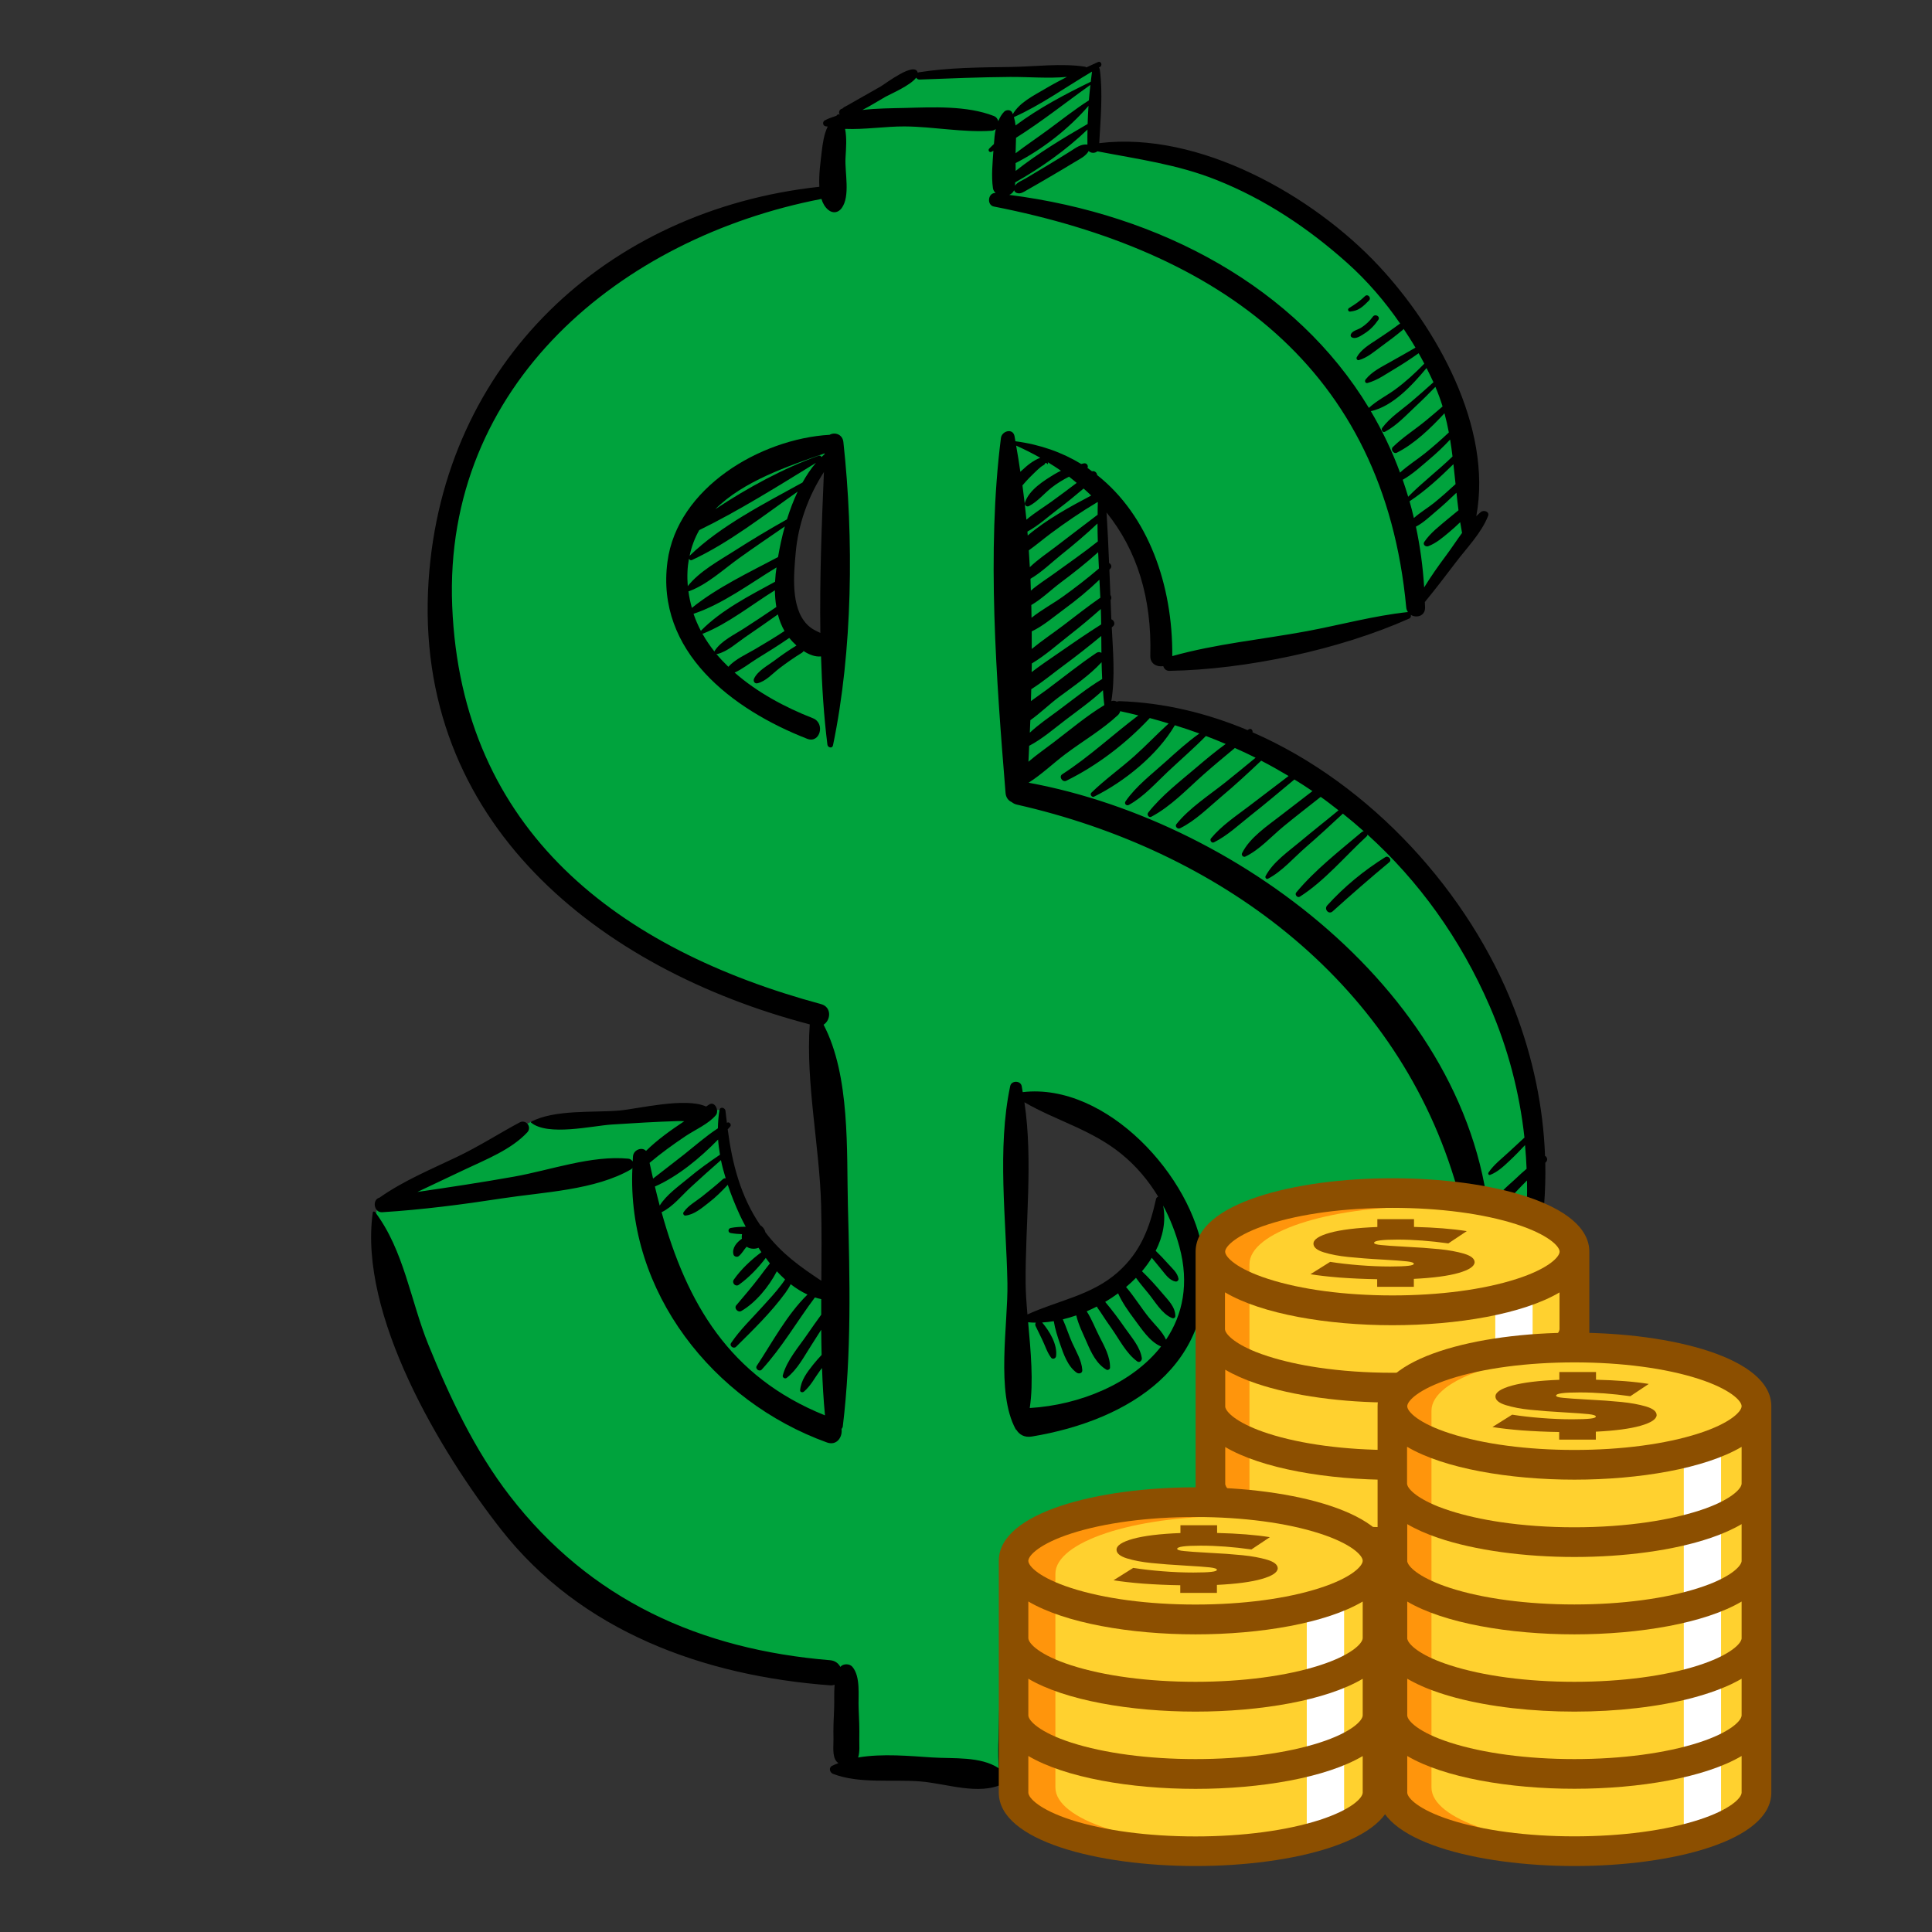 <svg xmlns="http://www.w3.org/2000/svg" xmlns:xlink="http://www.w3.org/1999/xlink" width="500" zoomAndPan="magnify" viewBox="0 0 375 375" height="500" preserveAspectRatio="xMidYMid meet" version="1.0"><rect x="0" y="0" width="375" height="375" fill="#333333" stroke="none"/><defs><clipPath id="13561d7347"><path d="M 72 11.73 L 301 11.73 L 301 348 L 72 348 Z M 72 11.73 " clip-rule="nonzero"/></clipPath><clipPath id="2ef5d1f80f"><path d="M 232 228.695 L 309 228.695 L 309 333 L 232 333 Z M 232 228.695 " clip-rule="nonzero"/></clipPath><clipPath id="9335da05de"><path d="M 193.84 288 L 271 288 L 271 362.195 L 193.84 362.195 Z M 193.84 288 " clip-rule="nonzero"/></clipPath><clipPath id="6af4d87fb2"><path d="M 267 258 L 343.84 258 L 343.84 362.195 L 267 362.195 Z M 267 258 " clip-rule="nonzero"/></clipPath></defs><path fill="#00a33d" d="M 278.293 172.828 C 255.246 140.605 215.277 136.961 215.277 136.961 L 213.383 94.961 C 225.488 105.461 224.906 126.02 224.906 126.02 L 227.242 128.938 L 273.84 119.348 L 284.859 103.859 C 285.59 81.84 277.273 61.57 256.559 45.238 C 235.844 28.91 212.504 28.617 212.504 28.617 L 212.945 13.598 L 177.496 14.473 L 163.93 23.074 L 160.863 37.367 C 145.109 37.223 114.328 51.074 103.387 65.801 C 92.445 80.527 79.168 105.754 91.422 144.102 C 103.68 182.453 157.652 197.18 157.652 197.18 L 161.883 251.711 C 140.582 241.941 139.652 215.438 139.652 215.438 L 103.098 217.727 L 73.48 233.633 C 70.707 241.219 77.711 263.527 98.863 293.855 C 120.016 324.184 164.07 325.207 164.07 325.207 L 164.363 344.016 L 197.332 344.746 L 216.148 330.309 L 216.293 325.207 C 216.293 325.207 258.598 307.707 282.086 275.629 C 305.574 243.551 301.344 205.055 278.293 172.828 Z M 160.75 126.777 C 141.5 115.664 161.945 87.469 161.945 87.469 Z M 198.879 255.707 L 197.684 213.289 C 197.684 213.289 225.059 221.055 225.18 232.887 C 225.18 232.887 225.895 250.926 198.879 255.707 Z M 198.879 255.707 " fill-opacity="1" fill-rule="nonzero"/><path fill="#000000" d="M 163.699 85.793 C 163.531 84.27 162.016 83.828 161.027 84.395 C 147.582 85.176 131.438 94.691 129.551 109.055 C 127.254 126.473 142.137 137.73 156.68 143.402 C 159.168 144.371 160.238 140.367 157.781 139.406 C 152.363 137.293 146.941 134.375 142.59 130.547 C 144.094 129.875 145.469 128.758 146.84 127.902 C 148.988 126.578 151.121 125.262 153.188 123.824 C 153.59 124.312 154.062 124.816 154.594 125.293 C 153.094 126.207 151.664 127.203 150.266 128.254 C 148.977 129.211 147.031 130.242 146.355 131.742 C 146.156 132.191 146.457 132.746 147.004 132.625 C 148.625 132.27 149.992 130.703 151.285 129.711 C 152.699 128.633 154.156 127.617 155.672 126.688 C 155.816 126.598 155.906 126.484 155.969 126.367 C 157.062 127.078 158.25 127.531 159.359 127.41 C 159.539 133.23 159.902 138.984 160.602 144.539 C 160.664 145.105 161.539 145.344 161.68 144.684 C 165.512 126.273 165.742 104.445 163.699 85.793 Z M 135.719 102.898 C 143.418 99.133 151.09 94.312 158.375 89.84 C 157.395 90.965 156.539 92.273 155.766 93.652 C 148.402 97.723 139.918 102.004 133.852 107.875 C 134.234 106.055 134.871 104.395 135.719 102.898 Z M 136.055 122.48 C 135.492 121.414 135.008 120.301 134.613 119.141 C 140.266 117.25 145.523 113.297 150.723 110.137 C 150.664 110.551 150.602 110.977 150.559 111.371 C 150.508 111.879 150.469 112.395 150.438 112.918 C 145.531 115.594 140.02 118.395 136.105 122.375 C 136.074 122.406 136.074 122.445 136.055 122.48 Z M 138.684 126.48 C 137.805 125.375 137.008 124.207 136.324 122.977 C 136.383 122.984 136.445 122.992 136.516 122.965 C 141.434 120.984 145.852 117.395 150.406 114.574 C 150.422 115.652 150.508 116.746 150.688 117.816 C 148.645 119.219 146.578 120.574 144.5 121.922 C 142.574 123.176 140 124.355 138.73 126.312 C 138.691 126.367 138.691 126.426 138.684 126.48 Z M 146.555 126.004 C 144.844 127.008 142.734 127.926 141.371 129.422 C 140.551 128.621 139.758 127.797 139.035 126.922 C 139.105 126.941 139.176 126.953 139.25 126.938 C 141.238 126.441 142.965 124.82 144.625 123.68 C 146.75 122.215 148.887 120.762 150.984 119.258 C 151.277 120.398 151.703 121.488 152.273 122.48 C 150.398 123.719 148.484 124.875 146.555 126.004 Z M 151.016 108.125 C 145.434 111.086 139.176 114.039 134.293 117.992 C 134.004 116.949 133.766 115.883 133.625 114.762 C 133.652 114.762 133.676 114.777 133.711 114.762 C 137.246 113.492 140.414 110.52 143.457 108.34 C 146.387 106.242 149.367 104.219 152.336 102.18 C 151.762 104.219 151.34 106.227 151.016 108.125 Z M 152.75 100.805 C 149.297 102.746 145.91 104.77 142.578 106.906 C 139.543 108.84 135.758 110.898 133.496 113.766 C 133.426 112.848 133.395 111.914 133.441 110.953 C 133.473 110.078 133.582 109.254 133.723 108.449 C 133.836 108.66 134.059 108.812 134.297 108.707 C 141.5 105.371 148.258 100.043 154.828 95.418 C 154.012 97.141 153.324 98.965 152.75 100.805 Z M 159.23 122.852 C 158.375 122.453 157.457 122.055 156.609 121.164 C 153.453 117.863 154.07 111.531 154.438 107.344 C 154.934 101.688 156.887 96.324 159.922 91.617 C 159.492 101.801 159.078 112.398 159.23 122.852 Z M 160.066 88.137 C 159.855 88.316 159.656 88.52 159.453 88.711 C 159.359 88.512 159.148 88.363 158.902 88.453 C 152.133 90.859 145.113 94.656 138.832 98.84 C 144.289 93.387 152.91 90.492 160.066 87.996 C 160.066 88.043 160.066 88.09 160.066 88.137 Z M 160.066 88.137 " fill-opacity="1" fill-rule="nonzero"/><path fill="#000000" d="M 233.547 243.504 C 231.551 228.484 214.781 210.082 198.508 211.98 C 198.434 211.594 198.391 211.195 198.312 210.809 C 198.078 209.695 196.309 209.695 196.078 210.809 C 193.508 222.98 195.305 236.668 195.539 249.039 C 195.688 256.953 193.25 270.254 197.137 277.398 C 197.18 277.484 197.254 277.512 197.312 277.57 C 197.855 278.449 198.848 279.07 200.289 278.828 C 219.152 275.699 236.391 264.941 233.547 243.504 Z M 199.074 249.039 C 198.988 237.648 200.547 225.34 198.84 213.949 C 205.07 217.566 211.887 219.258 217.719 224.027 C 220.578 226.359 222.926 229.168 224.801 232.273 C 224.609 232.352 224.434 232.5 224.391 232.703 C 223.137 238.352 221.406 242.996 216.965 246.938 C 211.879 251.453 205.332 252.418 199.426 255.137 C 199.234 252.945 199.086 250.867 199.074 249.039 Z M 199.871 273.297 C 200.645 268.301 200.059 262.184 199.562 256.652 C 200.047 256.707 200.555 256.723 201.055 256.727 C 200.938 256.906 200.891 257.133 201.012 257.391 C 201.418 258.23 201.812 259.066 202.234 259.902 C 202.84 261.109 203.203 262.445 204.027 263.531 C 204.328 263.914 204.918 263.684 204.98 263.242 C 205.281 260.953 203.711 258.383 202.281 256.695 C 203.023 256.652 203.773 256.566 204.539 256.438 C 204.781 257.949 205.273 259.453 205.758 260.867 C 206.434 262.82 207.238 265.207 208.984 266.438 C 209.422 266.742 210.125 266.547 210.074 265.922 C 209.949 264.051 208.871 262.312 208.102 260.617 C 207.449 259.148 206.957 257.566 206.293 256.086 C 207.16 255.875 208.031 255.625 208.902 255.316 C 209.312 257.121 210.23 258.883 210.938 260.535 C 211.805 262.547 212.824 264.73 214.766 265.859 C 215.027 266.012 215.445 265.777 215.457 265.477 C 215.504 263.324 214.359 261.305 213.398 259.426 C 212.578 257.836 211.922 256.047 210.93 254.527 C 211.59 254.238 212.246 253.934 212.895 253.598 C 213.066 253.957 213.367 254.309 213.582 254.637 C 214.273 255.703 214.977 256.754 215.719 257.793 C 217.25 259.949 218.582 262.691 220.746 264.254 C 221.199 264.582 221.691 264.062 221.629 263.609 C 221.309 261.434 219.633 259.586 218.414 257.836 C 217.18 256.062 215.91 254.344 214.516 252.699 C 215.379 252.184 216.219 251.629 217.023 251.035 C 217.816 252.812 218.98 254.461 220.125 255.992 C 221.504 257.824 223.137 260.445 225.363 261.348 C 219.742 268.539 209.633 272.707 199.871 273.297 Z M 226.324 260.031 C 225.621 258.449 224.156 257.145 223.09 255.832 C 221.527 253.91 220.191 251.707 218.57 249.812 C 219.242 249.242 219.887 248.645 220.492 248.027 C 221.234 249.059 222.07 250.043 222.875 251.02 C 224.18 252.602 225.523 255.035 227.492 255.832 C 227.793 255.957 228.141 255.777 228.133 255.43 C 228.113 253.629 226.723 252.352 225.629 251.047 C 224.387 249.566 223.066 248.098 221.656 246.75 C 222.367 245.914 223.004 245.039 223.559 244.137 C 224.184 244.891 224.801 245.656 225.426 246.406 C 226.176 247.305 226.949 248.52 228.176 248.742 C 228.477 248.801 228.793 248.508 228.742 248.195 C 228.555 247.02 227.48 246.156 226.727 245.305 C 225.957 244.426 225.156 243.594 224.316 242.785 C 225.719 240.031 226.344 237.051 225.77 234.008 C 227.117 236.543 228.176 239.23 228.926 242.008 C 230.863 249.145 229.57 255.199 226.324 260.031 Z M 226.324 260.031 " fill-opacity="1" fill-rule="nonzero"/><g clip-path="url(#13561d7347)"><path fill="#000000" d="M 299.891 224.355 C 299.543 214.957 297.605 205.395 293.93 195.848 C 285.254 173.359 266.141 152.172 243.113 142.137 C 243.195 141.758 242.871 141.312 242.441 141.531 C 242.34 141.586 242.234 141.656 242.141 141.711 C 234.207 138.383 225.832 136.371 217.266 136.094 C 217.07 136.086 216.914 136.137 216.773 136.207 C 216.484 136.016 216.121 135.941 215.711 136.094 C 216.465 131.445 216.039 126.496 215.793 121.773 C 215.875 121.699 215.961 121.637 216.039 121.562 C 216.543 121.137 216.227 120.371 215.711 120.207 C 215.711 120.18 215.711 120.152 215.703 120.117 C 215.66 118.91 215.609 117.691 215.566 116.477 C 215.793 116.168 215.734 115.766 215.527 115.488 C 215.465 113.848 215.398 112.211 215.328 110.566 C 215.398 110.492 215.473 110.426 215.539 110.348 C 215.891 109.98 215.648 109.484 215.273 109.277 C 215.137 106.008 214.988 102.734 214.781 99.477 C 220.656 106.77 223.594 115.996 223.273 127.309 C 223.23 128.859 224.586 129.504 225.789 129.297 C 225.945 129.793 226.32 130.223 226.973 130.211 C 241.801 129.965 259.992 126.113 273.551 120.051 C 273.824 119.922 273.906 119.617 273.84 119.348 C 274.941 120.02 276.637 119.586 276.605 117.906 C 276.602 117.555 276.57 117.211 276.562 116.855 C 278.602 114.363 280.586 111.777 282.523 109.219 C 284.695 106.344 287.5 103.523 288.836 100.152 C 289.168 99.309 287.996 98.926 287.449 99.371 C 287.141 99.629 286.832 99.902 286.547 100.188 C 289.758 82.875 278.77 63.52 267.543 51.531 C 254.812 37.938 232.75 25.406 213.363 27.785 C 213.609 23.074 214.09 18.156 213.477 13.504 C 213.457 13.336 213.387 13.215 213.297 13.121 C 213.363 13.082 213.43 13.043 213.492 13.004 C 214.059 12.688 213.723 11.77 213.102 12.051 C 212.348 12.391 211.605 12.734 210.859 13.082 C 210.789 13.031 210.734 12.969 210.637 12.949 C 205.984 12.238 200.879 12.934 196.168 13 C 190.238 13.082 184.207 13.109 178.336 14.035 C 178.25 14.051 178.18 14.078 178.117 14.113 C 178.109 14.086 178.117 14.051 178.109 14.023 C 177.445 11.965 171.938 16.191 170.953 16.777 C 169.418 17.676 167.855 18.52 166.316 19.41 C 165.727 19.75 165.145 20.094 164.543 20.422 C 164.312 20.547 164.082 20.664 163.855 20.793 C 163.723 20.875 163.625 20.961 163.574 21.035 L 163.461 21.09 C 162.867 21.242 162.746 21.832 162.977 22.23 C 162.938 22.242 162.902 22.25 162.867 22.262 C 162.859 22.246 162.859 22.23 162.852 22.223 C 162.797 22.156 162.684 22.152 162.629 22.191 C 162.508 22.273 162.441 22.395 162.332 22.477 C 161.562 22.754 160.754 22.984 160.051 23.391 C 159.617 23.652 159.691 24.375 160.199 24.5 C 160.348 24.535 160.508 24.531 160.656 24.566 C 159.934 26.051 159.688 27.785 159.484 29.539 C 159.289 31.273 158.895 33.891 159.035 36.254 C 117.645 40.75 85.984 70.496 83.188 112.723 C 80.098 159.738 116.508 188.203 157.172 198.832 C 156.371 210.215 159.098 222.613 159.379 234.027 C 159.496 238.867 159.461 243.73 159.422 248.598 C 155.266 245.832 151.766 243.383 148.574 239.203 C 148.43 238.637 148.105 238.145 147.586 237.836 C 143.699 232.133 142.121 225.816 141.246 219.199 C 141.406 219.023 141.574 218.848 141.73 218.672 C 142.043 218.32 141.59 217.668 141.16 217.902 C 141.129 217.918 141.105 217.93 141.09 217.945 C 140.988 217.168 140.898 216.398 140.816 215.613 C 140.758 215.012 139.793 214.715 139.652 215.438 C 139.449 216.625 139.367 217.816 139.344 219.004 C 137.016 220.527 134.93 222.375 132.742 224.113 C 130.762 225.68 128.742 227.199 126.758 228.762 C 126.531 227.75 126.301 226.734 126.082 225.711 C 128.301 223.836 130.637 222.148 133.043 220.535 C 134.879 219.301 137.52 218.168 138.953 216.449 C 139.645 215.613 138.734 213.621 137.621 214.402 C 137.434 214.531 137.246 214.652 137.055 214.781 C 133.043 212.926 123.809 215.242 120.164 215.559 C 115.141 215.984 107.652 215.324 103.098 217.727 C 103.035 217.758 103.016 217.844 103.078 217.891 C 106.328 220.578 114.914 218.52 118.742 218.27 C 123.004 217.992 127.27 217.734 131.535 217.602 C 131.961 217.586 132.391 217.605 132.812 217.629 C 130.195 219.379 127.613 221.195 125.391 223.391 C 124.641 222.555 122.977 223.148 122.863 224.434 C 122.828 224.77 122.836 225.102 122.809 225.441 C 122.613 225.164 122.344 224.934 121.965 224.898 C 114.762 224.211 106.898 227.113 99.785 228.383 C 93.555 229.496 87.277 230.438 81.012 231.359 C 84.098 229.895 87.18 228.434 90.27 226.977 C 94.324 225.059 99.234 223.137 102.344 219.789 C 103.297 218.762 102.098 217.199 100.855 217.867 C 96.797 220.039 92.973 222.512 88.789 224.512 C 83.699 226.953 78.359 229.16 73.723 232.418 C 73.703 232.426 73.699 232.445 73.684 232.461 C 72.176 232.805 72.566 235.395 74.164 235.293 C 82.02 234.797 89.73 233.797 97.516 232.598 C 105.465 231.375 115.5 231.031 122.527 226.941 C 122.641 226.871 122.676 226.77 122.75 226.68 C 121.602 250.77 138.426 272.016 160.516 279.984 C 162.41 280.664 163.555 278.945 163.344 277.375 C 163.418 277.207 163.551 277.117 163.582 276.91 C 165.301 262.777 164.949 248.238 164.578 234.027 C 164.305 223.523 165.066 208.805 159.855 198.895 C 161.281 198.012 161.457 195.465 159.379 194.902 C 120.207 184.305 89.562 161.434 87.773 117.652 C 86.023 74.645 120.5 46.133 159.438 38.613 C 159.707 39.477 160.129 40.215 160.77 40.742 C 161.648 41.465 162.676 41.316 163.359 40.41 C 165.082 38.082 163.957 33.504 164.113 30.672 C 164.223 28.758 164.387 26.82 164.031 25.016 C 167.848 25.18 171.891 24.516 175.598 24.539 C 181.191 24.578 186.965 25.762 192.492 25.375 C 192.82 25.355 193.062 25.203 193.277 25.047 C 193.062 26.016 192.988 27.008 192.922 27.957 C 192.617 28.258 192.289 28.543 192 28.852 C 191.703 29.164 192.047 29.664 192.441 29.469 C 192.566 29.402 192.695 29.328 192.82 29.262 C 192.66 31.637 192.395 34.156 192.727 36.5 C 192.785 36.914 192.992 37.215 193.25 37.469 C 191.777 37.34 191.453 39.805 192.922 40.09 C 236.512 48.637 268.621 71.344 272.949 117.906 C 272.98 118.285 273.121 118.574 273.297 118.832 C 273.262 118.824 273.242 118.797 273.207 118.805 C 266.605 119.52 260.121 121.309 253.594 122.523 C 244.93 124.129 236.023 124.965 227.523 127.352 C 227.523 127.336 227.539 127.324 227.539 127.309 C 227.637 113.598 222.91 100.062 212.949 92.207 C 212.926 91.742 212.453 91.328 211.961 91.484 C 211.668 91.27 211.395 91.043 211.086 90.836 C 211.289 90.418 210.957 89.816 210.355 89.941 C 210.195 89.977 210.031 90.023 209.863 90.059 C 206.199 87.828 201.945 86.285 197.09 85.648 C 197.027 85.324 196.98 84.98 196.918 84.656 C 196.602 83.035 194.461 83.641 194.281 85.008 C 191.488 107.004 193.383 131.848 195.18 153.938 C 195.262 154.855 195.773 155.43 196.395 155.699 C 196.645 155.906 196.957 156.078 197.367 156.172 C 236.117 164.949 270.309 189.777 282.293 228.82 C 299.188 283.859 242.648 316.934 197.012 323.512 C 195.035 323.797 194.266 325.629 194.438 327.375 C 193.98 329.562 193.93 331.645 193.895 334.004 C 193.84 337.039 193.629 340.184 193.875 343.227 C 190.332 340.859 185.055 341.391 180.926 341.121 C 176.621 340.844 171.258 340.324 166.562 341.129 C 166.922 340.043 166.773 338.621 166.789 337.586 C 166.832 335.574 166.758 333.59 166.66 331.582 C 166.547 329.176 167.094 325.469 165.445 323.523 C 164.895 322.879 163.668 322.879 163.125 323.523 C 163.113 323.531 163.113 323.539 163.113 323.547 C 162.746 322.871 162.105 322.332 161.148 322.25 C 135.906 320.176 114.566 310.586 98.926 290.312 C 92.137 281.516 87.27 271.156 83.117 260.922 C 79.676 252.391 78.391 242.668 72.816 235.277 C 72.707 235.129 72.398 235.094 72.359 235.332 C 69.559 255.156 85.41 281.762 97.215 296.82 C 112.805 316.746 136.656 325.289 161.148 327.125 C 161.461 327.148 161.738 327.09 161.996 327.016 C 161.863 328.598 161.961 330.273 161.906 331.582 C 161.805 333.59 161.73 335.574 161.777 337.586 C 161.805 338.867 161.504 340.785 162.332 341.855 C 162.453 342.02 162.605 342.094 162.738 342.219 C 162.32 342.391 161.898 342.539 161.496 342.75 C 160.789 343.129 161.062 344.059 161.703 344.309 C 166.746 346.262 173.188 345.352 178.586 345.77 C 183.707 346.172 190.012 348.562 194.734 346.211 C 194.785 346.184 194.773 346.113 194.816 346.082 C 196.152 347.25 198.492 346.684 198.875 344.402 C 204.312 341.371 208.824 336.496 214.145 333.215 C 215.953 332.102 214.262 329.277 212.453 330.391 C 207.934 333.172 203.07 336.543 199.086 340.379 C 199.074 339.219 199.035 338.055 198.996 336.898 C 199.023 336.957 199.039 337.02 199.086 337.066 C 199.215 337.184 199.191 337.711 199.422 337.934 C 199.461 337.969 199.535 337.922 199.516 337.867 C 198.781 336.254 208.188 330.973 214.336 327.484 C 214.445 327.457 214.555 327.434 214.66 327.41 C 214.656 327.602 214.656 327.793 214.656 327.984 C 214.629 329.816 217.504 329.875 217.484 328.051 C 217.48 327.586 217.473 327.129 217.449 326.676 C 242.445 319.703 264.895 305.82 277.824 285.215 C 292.484 267.793 300.398 247.199 299.941 225.684 C 299.98 225.648 300.016 225.609 300.055 225.574 C 300.496 225.172 300.285 224.539 299.891 224.355 Z M 127.117 230.305 C 131.594 228.328 135.863 224.785 139.383 221.184 C 139.449 222.168 139.582 223.148 139.75 224.129 C 137.652 225.543 135.598 227.012 133.652 228.645 C 131.828 230.172 129.344 231.895 128.047 234.004 C 127.719 232.785 127.414 231.551 127.117 230.305 Z M 156.031 270.121 C 157.367 268.988 158.145 267.422 159.168 266.027 C 159.289 265.855 159.43 265.699 159.555 265.535 C 159.664 268.605 159.836 271.672 160.129 274.723 C 141.477 267.23 133.273 252.785 128.414 235.293 C 130.574 234.266 132.328 232.035 134.078 230.434 C 136.004 228.66 137.961 226.898 139.934 225.18 C 140.176 226.371 140.5 227.547 140.859 228.715 C 140.684 228.684 140.492 228.719 140.332 228.859 C 138.992 230.062 137.598 231.195 136.191 232.305 C 135 233.238 133.508 234.043 132.664 235.316 C 132.496 235.57 132.734 235.973 133.039 235.941 C 134.754 235.77 136.277 234.434 137.598 233.41 C 138.934 232.383 140.109 231.203 141.258 229.973 C 141.93 231.977 142.723 233.934 143.582 235.809 C 143.918 236.531 144.32 237.316 144.746 238.113 C 143.77 238.125 142.816 238.152 141.832 238.348 C 141.285 238.453 141.238 239.23 141.82 239.332 C 142.57 239.469 143.297 239.523 144.023 239.551 C 143.973 239.848 143.953 240.145 144 240.441 C 142.914 241.191 142.059 242.285 142.363 243.488 C 142.465 243.895 143.039 244.074 143.371 243.828 C 144 243.352 144.371 242.574 144.922 241.984 C 145.273 242.227 145.715 242.379 146.254 242.379 C 146.625 242.379 146.941 242.309 147.223 242.191 C 147.418 242.477 147.582 242.766 147.789 243.047 C 145.805 244.52 143.84 246.363 142.438 248.367 C 141.98 249.016 142.754 249.848 143.418 249.371 C 145.367 247.973 147.164 246.102 148.633 244.16 C 148.902 244.516 149.152 244.879 149.438 245.223 C 148.742 246.07 148.098 246.973 147.438 247.84 C 145.988 249.742 144.461 251.531 142.914 253.355 C 142.418 253.938 143.242 254.84 143.883 254.469 C 146.648 252.879 149.215 249.777 150.785 246.758 C 151.305 247.309 151.836 247.848 152.387 248.344 C 152.133 248.742 151.844 249.117 151.676 249.348 C 150.547 250.863 149.227 252.262 147.957 253.664 C 145.891 255.961 143.645 258.098 141.906 260.672 C 141.516 261.262 142.395 261.887 142.875 261.406 C 146.238 258.066 149.633 254.781 152.449 250.934 C 152.785 250.465 153.172 249.871 153.473 249.262 C 154.516 250.078 155.605 250.75 156.734 251.273 C 152.73 255.184 149.887 260.578 146.891 265.102 C 146.508 265.68 147.391 266.336 147.852 265.836 C 151.781 261.555 154.688 256.473 158.172 251.832 C 158.578 251.953 158.984 252.082 159.398 252.156 C 159.395 253.164 159.398 254.176 159.398 255.188 C 158.477 256.449 157.566 257.73 156.68 259.023 C 154.98 261.512 152.723 264.027 151.934 266.98 C 151.832 267.383 152.371 267.699 152.684 267.453 C 154.793 265.812 156.055 263.305 157.492 261.09 C 158.137 260.098 158.77 259.094 159.398 258.098 C 159.406 259.727 159.438 261.359 159.477 262.988 C 158.91 263.605 158.352 264.219 157.828 264.879 C 156.648 266.371 155.477 267.895 155.305 269.832 C 155.27 270.242 155.781 270.332 156.031 270.121 Z M 283.094 99.039 C 282.406 99.602 281.719 100.152 281.035 100.727 C 279.41 102.105 277.656 103.406 276.453 105.184 C 276.09 105.723 276.75 106.207 277.242 106.012 C 278.793 105.402 279.969 104.387 281.238 103.328 C 282.004 102.699 282.719 102.031 283.422 101.359 C 283.535 102.051 283.652 102.746 283.785 103.441 C 282.699 104.922 281.691 106.473 280.645 107.875 C 279.18 109.832 277.738 111.887 276.43 114.012 C 276.18 109.934 275.629 106 274.828 102.223 C 276.273 101.484 277.586 100.207 278.773 99.211 C 280.129 98.074 281.422 96.867 282.699 95.637 C 282.816 96.77 282.945 97.906 283.094 99.039 Z M 282.523 93.965 C 281.172 95.219 279.789 96.438 278.363 97.602 C 277.156 98.578 275.641 99.461 274.434 100.551 C 274.176 99.449 273.895 98.371 273.594 97.297 C 276.676 95.266 279.465 92.691 282.109 90.094 C 282.25 91.379 282.391 92.676 282.523 93.965 Z M 211.961 13.895 C 211.867 14.547 211.797 15.215 211.715 15.867 C 206.832 18.246 201.629 20.973 197.121 24.352 C 197.059 23.797 196.957 23.254 196.797 22.73 C 201.969 20.43 206.926 16.867 211.961 13.895 Z M 197.137 33.176 C 197.137 32.668 197.137 32.16 197.129 31.652 C 202.348 28.996 207.535 24.914 211.277 20.547 C 211.199 21.715 211.145 22.895 211.109 24.062 C 206.383 26.805 201.473 29.746 197.137 33.176 Z M 211.082 25.145 C 211.07 26.125 211.051 27.102 211.07 28.062 C 209.773 27.922 208.859 28.676 207.801 29.34 C 206.316 30.281 204.816 31.195 203.309 32.102 C 201.902 32.957 200.492 33.797 199.074 34.637 C 198.438 35.012 197.438 35.379 197.008 36.043 C 197.031 35.832 197.027 35.613 197.047 35.402 C 202.047 32.59 206.969 29.086 211.082 25.145 Z M 203.555 25.102 C 201.434 26.668 199.227 28.141 197.129 29.746 C 197.129 29.684 197.121 29.621 197.129 29.566 C 197.141 28.652 197.199 27.699 197.211 26.746 C 202.195 23.617 206.914 19.84 211.645 16.477 C 211.531 17.477 211.434 18.477 211.348 19.484 C 208.645 21.207 206.141 23.199 203.555 25.102 Z M 194.934 21.656 C 194.414 22.176 194.051 22.82 193.77 23.512 C 193.645 23.098 193.398 22.707 192.887 22.508 C 187.645 20.469 181.148 20.812 175.598 20.953 C 173.051 21.016 170.184 21.02 167.391 21.344 C 168.953 20.559 170.477 19.574 171.855 18.793 C 172.762 18.277 176.688 16.621 177.832 15.07 C 177.949 15.289 178.18 15.453 178.504 15.441 C 184.359 15.215 190.191 14.98 196.051 14.934 C 199.578 14.906 203.449 15.266 207.094 14.926 C 205.68 15.652 204.273 16.402 202.887 17.223 C 200.531 18.609 197.895 19.895 196.582 22.156 C 196.547 22.055 196.52 21.953 196.469 21.859 C 196.211 21.273 195.355 21.254 194.934 21.656 Z M 195.898 37.828 C 196.309 37.637 196.66 37.344 196.836 36.922 C 196.906 37.164 197.082 37.355 197.348 37.453 C 198.082 37.719 198.703 37.246 199.332 36.895 C 200.871 36.023 202.402 35.133 203.93 34.234 C 205.504 33.32 207.059 32.387 208.609 31.449 C 209.625 30.836 210.746 30.324 211.316 29.312 C 211.723 29.762 212.543 29.773 212.996 29.371 C 220.887 30.898 228.547 31.902 236.125 34.93 C 245.539 38.676 253.957 44.297 261.477 51.02 C 265.387 54.516 268.812 58.5 271.777 62.816 C 271.727 62.836 271.684 62.852 271.629 62.887 C 270.195 63.953 268.711 64.965 267.207 65.949 C 265.812 66.867 264.184 67.832 263.352 69.324 C 263.195 69.594 263.422 69.988 263.758 69.898 C 265.406 69.434 266.762 68.219 268.121 67.23 C 269.559 66.191 270.969 65.121 272.332 63.984 C 272.379 63.945 272.414 63.891 272.445 63.84 C 273.234 65.035 274.02 66.238 274.742 67.477 C 273.156 68.422 271.543 69.289 269.945 70.203 C 268.211 71.199 266.316 72.074 265.055 73.664 C 264.824 73.953 265.012 74.453 265.434 74.34 C 267.355 73.82 268.992 72.613 270.695 71.609 C 272.289 70.656 273.84 69.641 275.355 68.562 C 275.73 69.23 276.109 69.906 276.457 70.586 C 274.703 72.395 272.863 74.086 270.82 75.586 C 269.152 76.805 267.203 77.77 265.699 79.172 C 251.598 55.828 225.305 41.582 195.898 37.828 Z M 266.078 79.809 C 270.293 78.898 274.086 74.809 276.891 71.434 C 277.352 72.348 277.805 73.266 278.23 74.195 C 276.832 75.469 275.402 76.715 273.961 77.945 C 272.07 79.551 269.766 81.043 268.289 83.055 C 268.035 83.395 268.367 84.043 268.82 83.805 C 271.086 82.629 272.988 80.535 274.836 78.809 C 276.133 77.609 277.375 76.348 278.609 75.09 C 279.148 76.355 279.617 77.625 280.004 78.895 C 278.934 79.812 277.867 80.73 276.777 81.625 C 274.668 83.371 272.273 84.867 270.332 86.789 C 269.867 87.266 270.508 88.18 271.117 87.875 C 274.555 86.137 277.648 83.152 280.371 80.215 C 280.699 81.453 280.992 82.695 281.219 83.941 C 279.73 85.34 278.199 86.691 276.609 87.969 C 275.074 89.207 273.234 90.348 271.746 91.734 C 270.203 87.531 268.289 83.555 266.078 79.809 Z M 272.266 93.125 C 274.156 92.066 275.879 90.465 277.484 89.109 C 278.898 87.914 280.227 86.66 281.465 85.316 C 281.645 86.41 281.801 87.504 281.934 88.602 C 279.16 91.309 276.027 93.656 273.328 96.418 C 272.996 95.305 272.641 94.207 272.266 93.125 Z M 207.105 329.613 C 204.859 331.02 199.699 333.484 198.977 336.387 C 198.969 336.012 198.953 335.637 198.949 335.262 C 198.918 333.637 198.918 332.086 198.812 330.551 C 202 330.113 205.152 329.539 208.293 328.883 C 207.891 329.125 207.496 329.371 207.105 329.613 Z M 213.934 131.793 C 210.961 133.586 208.211 135.824 205.434 137.891 C 203.586 139.262 201.594 140.617 199.883 142.215 C 199.914 141.406 199.965 140.605 199.992 139.789 C 201.93 138.41 203.734 136.645 205.516 135.316 C 208.332 133.215 211.426 131.141 213.816 128.539 C 213.836 129.625 213.887 130.711 213.934 131.793 Z M 200.016 112.34 C 202.172 111.086 204.141 109.148 206.008 107.656 C 208.418 105.73 210.785 103.734 213.023 101.609 C 213.023 102.77 213.055 103.934 213.086 105.09 C 210.348 107.273 207.453 109.266 204.617 111.328 C 203.199 112.363 201.508 113.398 200.09 114.645 C 200.059 113.879 200.055 113.105 200.016 112.34 Z M 213.785 126.719 C 213.516 126.535 213.164 126.496 212.797 126.738 C 209.5 128.953 206.355 131.492 203.172 133.871 C 202.242 134.566 201.148 135.293 200.098 136.086 C 200.117 135.316 200.152 134.551 200.168 133.773 C 202.371 132.387 204.418 130.664 206.477 129.152 C 208.961 127.324 211.379 125.406 213.758 123.441 C 213.77 124.535 213.77 125.625 213.785 126.719 Z M 213.738 121.199 C 210.785 123.066 207.922 125.043 205.051 127.035 C 203.492 128.117 201.812 129.238 200.238 130.461 C 200.246 129.898 200.27 129.344 200.273 128.781 C 202.934 127.195 205.355 125.012 207.75 123.145 C 209.773 121.566 211.746 119.91 213.668 118.203 C 213.707 119.199 213.723 120.199 213.738 121.199 Z M 213.57 116.016 C 211.125 117.707 208.789 119.562 206.426 121.359 C 204.449 122.863 202.25 124.328 200.262 125.965 C 200.262 124.824 200.27 123.688 200.258 122.551 C 202.512 121.484 204.555 119.699 206.508 118.27 C 208.945 116.484 211.238 114.594 213.398 112.52 C 213.461 113.688 213.516 114.852 213.57 116.016 Z M 213.301 110.348 C 211.047 112.27 208.707 114.078 206.301 115.805 C 204.414 117.16 202.125 118.383 200.219 119.91 C 200.203 119.086 200.203 118.262 200.18 117.434 C 202.203 116.262 204.012 114.477 205.832 113.113 C 208.363 111.219 210.816 109.289 213.152 107.184 C 213.195 108.242 213.25 109.293 213.301 110.348 Z M 213.035 97.445 C 213.055 97.461 213.07 97.477 213.086 97.492 C 213.051 98.305 213.059 99.121 213.051 99.934 C 213.023 99.945 213 99.953 212.977 99.965 C 210.238 102.02 207.543 104.125 204.82 106.188 C 203.281 107.355 201.402 108.625 199.887 110.09 C 199.832 109 199.77 107.91 199.691 106.824 C 201.148 105.781 202.535 104.602 203.918 103.57 C 206.855 101.383 209.891 99.312 213.035 97.445 Z M 198.047 91.574 C 197.789 89.867 197.543 88.16 197.234 86.492 C 198.871 87.23 200.434 88.02 201.914 88.852 C 200.57 89.371 199.422 90.293 198.387 91.266 C 198.281 91.363 198.16 91.469 198.047 91.574 Z M 198.457 94.219 C 198.945 93.668 199.395 93.121 199.812 92.719 C 200.52 92.031 201.207 91.309 201.965 90.68 C 202.156 90.523 202.367 90.391 202.59 90.266 C 202.949 90.066 202.863 89.539 203.273 90.043 C 203.32 90.105 203.414 90.062 203.414 89.988 C 203.418 89.875 203.395 89.793 203.379 89.719 C 204.262 90.246 205.105 90.801 205.934 91.371 C 205.52 91.566 205.121 91.777 204.723 92.016 C 202.59 93.305 199.75 95.078 198.934 97.562 C 198.793 98.008 199.262 98.465 199.695 98.242 C 201.359 97.406 202.645 95.801 204.102 94.656 C 205.145 93.84 206.301 93.133 207.496 92.52 C 208.016 92.91 208.492 93.328 208.984 93.73 C 207.391 94.949 205.773 96.145 204.145 97.328 C 202.559 98.477 200.758 99.559 199.23 100.875 C 199.008 98.637 198.754 96.418 198.457 94.219 Z M 199.422 103.18 C 201.582 102.012 203.465 100.258 205.406 98.793 C 207.09 97.52 208.727 96.188 210.328 94.824 C 210.832 95.27 211.324 95.723 211.801 96.184 C 207.832 98.277 203.164 100.801 199.48 103.941 C 199.461 103.691 199.445 103.434 199.422 103.18 Z M 199.762 144.762 C 202.328 143.422 204.625 141.395 206.914 139.664 C 209.316 137.836 211.855 136.047 214.082 133.969 C 214.16 134.938 214.219 135.906 214.352 136.863 C 210.898 138.949 207.707 141.66 204.523 144.082 C 202.988 145.258 201.215 146.48 199.617 147.855 C 199.68 146.84 199.711 145.793 199.762 144.762 Z M 296.383 233.102 C 295.711 233.871 295.039 234.637 294.379 235.398 C 293.012 236.961 291.145 238.27 290.289 240.195 C 290.102 240.633 290.395 241.227 290.941 241.078 C 293.035 240.516 294.449 238.773 295.84 237.203 C 295.973 237.051 296.094 236.891 296.219 236.73 L 296.219 236.742 C 296.133 238.125 295.98 239.465 295.816 240.785 C 294.977 241.641 294.145 242.504 293.348 243.398 C 292.09 244.793 290.684 246.211 290.074 248.008 C 289.875 248.598 290.551 249.293 291.133 248.941 C 292.633 248.027 293.602 246.609 294.676 245.254 C 294.836 245.051 295.012 244.859 295.172 244.656 C 294.484 248.152 293.523 251.441 292.336 254.602 C 291.75 255.324 291.16 256.051 290.828 256.922 C 290.715 257.227 290.898 257.473 291.145 257.578 C 289.629 261.121 287.855 264.504 285.883 267.805 C 288.48 259.496 289.727 250.391 289.344 240.5 C 287.555 194.82 241.203 159.535 199.648 151.926 C 202.164 150.336 204.453 148.137 206.742 146.41 C 210.113 143.871 213.918 141.664 217.004 138.789 C 217.23 138.578 217.359 138.312 217.426 138.039 C 218.617 138.281 219.785 138.582 220.957 138.859 C 215.984 142.605 211.449 146.883 206.18 150.285 C 205.461 150.75 206.215 151.906 206.965 151.543 C 212.949 148.609 218.594 144.277 223.172 139.375 C 224.414 139.695 225.621 140.066 226.84 140.426 C 224.562 142.488 222.445 144.746 220.141 146.793 C 217.414 149.219 214.438 151.332 211.82 153.879 C 211.492 154.203 211.938 154.84 212.352 154.633 C 218.234 151.734 224.688 146.523 228.039 140.77 C 229.648 141.266 231.23 141.805 232.801 142.371 C 230.473 144.016 228.348 145.961 226.23 147.863 C 223.57 150.266 220.512 152.574 218.469 155.535 C 218.148 155.996 218.641 156.496 219.113 156.234 C 222.008 154.637 224.25 152.074 226.633 149.828 C 229.102 147.504 231.691 145.277 234.066 142.855 C 235.367 143.34 236.637 143.867 237.906 144.402 C 235.969 145.809 234.121 147.344 232.312 148.887 C 229.074 151.641 225.48 154.391 222.848 157.746 C 222.551 158.133 223.004 158.777 223.461 158.535 C 227.273 156.523 230.395 153.184 233.59 150.352 C 235.586 148.582 237.645 146.883 239.688 145.184 C 241.047 145.785 242.383 146.418 243.711 147.074 C 241.742 148.695 239.785 150.312 237.801 151.891 C 234.672 154.375 230.848 156.832 228.344 159.961 C 227.984 160.402 228.57 161 229.039 160.77 C 232.008 159.316 234.504 156.785 237.016 154.668 C 239.695 152.426 242.262 150.047 244.797 147.648 C 246.605 148.582 248.375 149.582 250.113 150.621 C 247.566 152.574 245.008 154.516 242.445 156.461 C 239.914 158.383 237.086 160.266 235.051 162.73 C 234.75 163.094 235.176 163.723 235.625 163.5 C 238.223 162.203 240.395 160.145 242.656 158.352 C 245.566 156.059 248.398 153.66 251.242 151.293 C 252.43 152.02 253.594 152.777 254.742 153.555 C 252.715 155.109 250.691 156.656 248.68 158.223 C 246.023 160.293 242.598 162.531 241.078 165.609 C 240.891 165.984 241.324 166.453 241.715 166.266 C 244.492 164.938 246.766 162.355 249.137 160.402 C 251.516 158.449 253.938 156.574 256.348 154.672 C 257.531 155.504 258.664 156.398 259.805 157.281 C 257.367 159.305 254.867 161.25 252.441 163.289 C 250.094 165.262 247.117 167.281 245.656 170.031 C 245.496 170.336 245.785 170.73 246.125 170.555 C 248.871 169.125 251.117 166.473 253.457 164.445 C 255.898 162.328 258.289 160.137 260.652 157.926 C 262.039 159.027 263.383 160.172 264.703 161.344 C 264.578 161.359 264.445 161.395 264.332 161.492 C 260 165.148 255.215 168.875 251.59 173.242 C 251.25 173.652 251.832 174.34 252.289 174.051 C 257.109 170.984 261.051 166.215 265.238 162.363 C 265.371 162.25 265.418 162.117 265.426 161.992 C 275.348 170.977 283.438 182.121 289.16 195.324 C 292.703 203.484 294.941 212.059 295.895 220.805 C 294.906 221.715 293.914 222.625 292.934 223.547 C 291.555 224.848 289.98 226 288.914 227.598 C 288.766 227.824 288.961 228.156 289.246 228.043 C 290.777 227.441 291.926 226.312 293.105 225.207 C 294.113 224.266 295.062 223.27 296.008 222.266 C 296.156 223.797 296.242 225.328 296.312 226.863 C 295.621 227.453 294.941 228.055 294.289 228.688 C 292.812 230.113 289.867 232.258 289.809 234.434 C 289.797 234.738 290.113 234.891 290.375 234.836 C 292.043 234.5 293.145 232.516 294.238 231.34 C 294.941 230.59 295.664 229.855 296.391 229.125 C 296.422 230.449 296.414 231.773 296.383 233.102 Z M 296.383 233.102 " fill-opacity="1" fill-rule="nonzero"/></g><path fill="#000000" d="M 268.887 166.367 C 264.684 169.008 260.949 172.062 257.617 175.738 C 256.945 176.469 257.902 177.586 258.664 176.898 C 262.27 173.648 265.941 170.445 269.672 167.344 C 270.223 166.883 269.48 165.996 268.887 166.367 Z M 268.887 166.367 " fill-opacity="1" fill-rule="nonzero"/><path fill="#000000" d="M 266.465 61.473 C 265.848 62.344 265.074 63.039 264.18 63.617 C 263.578 64 262.48 64.184 262.199 64.895 C 262.117 65.113 262.152 65.34 262.363 65.465 C 263.152 65.926 264.211 65.133 264.875 64.715 C 265.945 64.043 266.82 63.117 267.531 62.078 C 267.973 61.422 266.914 60.84 266.465 61.473 Z M 266.465 61.473 " fill-opacity="1" fill-rule="nonzero"/><path fill="#000000" d="M 264.949 57.477 C 263.996 58.414 262.984 59.098 261.848 59.793 C 261.5 60.008 261.672 60.527 262.086 60.473 C 262.859 60.371 263.43 60.227 264.074 59.793 C 264.688 59.379 265.203 58.848 265.723 58.328 C 266.238 57.805 265.48 56.957 264.949 57.477 Z M 264.949 57.477 " fill-opacity="1" fill-rule="nonzero"/><path fill="#ff950c" d="M 269.418 231.23 C 249.902 231.23 234.094 236.328 234.094 242.609 L 234.094 316.625 C 234.094 322.906 249.918 328.004 269.418 328.004 C 288.922 328.004 304.746 322.906 304.746 316.625 L 304.746 242.609 C 304.746 236.328 288.938 231.23 269.418 231.23 Z M 269.418 231.23 " fill-opacity="1" fill-rule="nonzero"/><path fill="#ffd12f" d="M 276.055 234.211 C 257.535 234.211 242.52 239.211 242.52 245.375 L 242.52 318.508 C 242.52 324.672 257.535 329.672 276.055 329.672 C 294.574 329.672 306.441 324.672 306.441 318.508 L 306.441 245.375 C 306.441 239.211 294.574 234.211 276.055 234.211 Z M 276.055 234.211 " fill-opacity="1" fill-rule="nonzero"/><path fill="#ffffff" d="M 297.48 249.41 L 297.48 279.75 L 290.234 284.148 L 290.234 254.559 Z M 297.48 249.41 " fill-opacity="1" fill-rule="nonzero"/><g clip-path="url(#2ef5d1f80f)"><path fill="#8c4f00" d="M 270.27 228.695 C 251.316 228.695 232.148 233.578 232.066 242.91 C 232.066 242.926 232.066 242.945 232.066 242.961 L 232.066 317.941 C 232.066 327.305 251.281 332.203 270.285 332.203 C 289.27 332.203 308.488 327.305 308.488 317.941 L 308.488 242.945 C 308.473 233.598 289.254 228.695 270.27 228.695 Z M 294.375 293.246 C 287.973 295.312 279.41 296.445 270.27 296.445 C 261.125 296.445 252.562 295.312 246.164 293.246 C 240.957 291.582 238.582 289.684 237.965 288.5 C 237.898 288.367 237.867 288.25 237.832 288.148 C 237.832 288.117 237.816 288.082 237.816 288.051 C 237.816 288.016 237.816 287.98 237.816 287.949 L 237.816 280.867 C 244.934 285.066 257.648 287.234 270.27 287.234 C 282.887 287.234 295.602 285.066 302.719 280.867 L 302.719 287.949 C 302.719 287.98 302.719 288.016 302.719 288.051 C 302.719 288.082 302.703 288.117 302.703 288.148 C 302.703 288.184 302.684 288.215 302.668 288.266 C 302.285 289.414 299.941 291.449 294.375 293.246 Z M 302.719 272.953 C 302.719 272.984 302.719 273.02 302.719 273.055 C 302.719 273.086 302.703 273.121 302.703 273.152 C 302.703 273.188 302.684 273.219 302.668 273.27 C 302.285 274.418 299.941 276.469 294.375 278.25 C 287.973 280.316 279.41 281.449 270.27 281.449 C 261.125 281.449 252.562 280.316 246.164 278.25 C 240.594 276.453 238.25 274.402 237.867 273.27 C 237.852 273.234 237.852 273.203 237.832 273.152 C 237.832 273.121 237.816 273.086 237.816 273.055 C 237.816 273.02 237.816 272.984 237.816 272.953 L 237.816 265.855 C 239.512 266.855 241.539 267.754 243.801 268.52 C 251 270.969 260.66 272.234 270.27 272.234 C 279.875 272.234 289.535 270.988 296.734 268.52 C 298.996 267.754 301.023 266.855 302.719 265.855 Z M 246.164 237.645 C 252.562 235.578 261.125 234.445 270.27 234.445 C 279.41 234.445 287.973 235.578 294.375 237.645 C 300.492 239.629 302.719 241.895 302.719 242.945 C 302.719 243.992 300.492 246.277 294.375 248.242 C 287.973 250.309 279.41 251.441 270.27 251.441 C 261.125 251.441 252.562 250.309 246.164 248.242 C 240.027 246.277 237.801 243.992 237.801 242.945 C 237.801 241.91 240.027 239.629 246.164 237.645 Z M 237.801 250.859 C 244.914 255.059 257.633 257.223 270.25 257.223 C 282.867 257.223 295.586 255.059 302.703 250.859 L 302.703 257.957 C 302.703 258.855 301.055 260.672 296.719 262.406 C 296.004 262.688 295.223 262.988 294.34 263.254 C 291.465 264.172 288.141 264.922 284.531 265.453 C 280.125 266.105 275.273 266.453 270.234 266.453 C 265.199 266.453 260.344 266.105 255.938 265.453 C 252.328 264.922 249.004 264.172 246.129 263.254 C 245.266 262.973 244.465 262.688 243.75 262.406 C 239.414 260.656 237.766 258.855 237.766 257.957 L 237.766 250.859 Z M 302.719 317.941 C 302.719 318.992 300.492 321.273 294.375 323.238 C 287.973 325.305 279.41 326.438 270.27 326.438 C 261.125 326.438 252.562 325.305 246.164 323.238 C 240.027 321.273 237.801 318.992 237.801 317.941 L 237.801 310.844 C 244.914 315.043 257.633 317.207 270.25 317.207 C 282.867 317.207 295.586 315.043 302.703 310.844 L 302.703 317.941 Z M 302.719 302.945 C 302.719 303.996 300.492 306.277 294.375 308.242 C 287.973 310.309 279.41 311.441 270.27 311.441 C 261.125 311.441 252.562 310.309 246.164 308.242 C 240.027 306.277 237.801 303.996 237.801 302.945 L 237.801 295.848 C 237.898 295.898 237.984 295.945 238.066 295.996 C 238.23 296.098 238.414 296.18 238.582 296.281 C 238.766 296.379 238.93 296.465 239.129 296.562 C 239.363 296.68 239.594 296.797 239.828 296.914 C 240.062 297.031 240.309 297.129 240.559 297.246 C 241.043 297.465 241.559 297.68 242.074 297.879 C 242.34 297.98 242.605 298.078 242.871 298.18 C 244.234 298.68 245.695 299.129 247.242 299.547 C 253.941 301.328 262.105 302.23 270.25 302.23 C 278.379 302.23 286.559 301.328 293.242 299.547 C 294.789 299.129 296.25 298.68 297.613 298.18 C 298.43 297.879 299.211 297.578 299.941 297.246 C 300.191 297.129 300.426 297.031 300.676 296.914 C 300.906 296.797 301.141 296.68 301.371 296.562 C 301.555 296.465 301.738 296.379 301.922 296.281 C 302.086 296.18 302.27 296.082 302.438 295.996 C 302.535 295.945 302.617 295.898 302.703 295.848 L 302.703 302.945 Z M 302.719 302.945 " fill-opacity="1" fill-rule="nonzero"/></g><path fill="#8c4f00" d="M 283.117 247.074 C 281.09 247.66 278.18 248.043 274.426 248.227 L 274.426 249.773 L 267.309 249.773 L 267.309 248.293 C 264.781 248.258 262.371 248.141 260.078 247.977 C 257.781 247.793 255.871 247.574 254.359 247.324 L 258.184 244.926 C 259.859 245.191 261.738 245.41 263.836 245.578 C 265.914 245.742 267.922 245.828 269.836 245.828 C 271.48 245.828 272.66 245.777 273.359 245.691 C 274.059 245.609 274.426 245.477 274.426 245.293 C 274.426 245.094 273.957 244.926 273.043 244.828 C 272.113 244.727 270.602 244.609 268.488 244.492 C 265.762 244.344 263.5 244.16 261.691 243.977 C 259.879 243.793 258.297 243.492 256.953 243.078 C 255.605 242.66 254.941 242.094 254.941 241.395 C 254.941 240.578 256.004 239.879 258.148 239.277 C 260.277 238.695 263.352 238.312 267.344 238.16 L 267.344 236.645 L 274.457 236.645 L 274.457 238.145 C 278.496 238.246 281.906 238.512 284.699 238.961 L 281.125 241.344 C 277.664 240.859 274.391 240.609 271.297 240.609 C 268.238 240.609 266.711 240.812 266.711 241.227 C 266.711 241.426 267.16 241.578 268.074 241.66 C 268.988 241.762 270.469 241.859 272.562 241.977 C 275.254 242.109 277.516 242.277 279.363 242.461 C 281.207 242.645 282.82 242.945 284.184 243.344 C 285.547 243.762 286.227 244.309 286.227 245.027 C 286.16 245.809 285.148 246.492 283.117 247.074 Z M 283.117 247.074 " fill-opacity="1" fill-rule="nonzero"/><path fill="#ff950c" d="M 231.75 291.316 C 212.23 291.316 196.422 296.414 196.422 302.695 L 196.422 345.051 C 196.422 351.332 212.25 356.434 231.75 356.434 C 251.25 356.434 267.074 351.332 267.074 345.051 L 267.074 302.695 C 267.074 296.414 251.266 291.316 231.75 291.316 Z M 231.75 291.316 " fill-opacity="1" fill-rule="nonzero"/><path fill="#ffd12f" d="M 238.383 294.312 C 219.863 294.312 204.852 299.312 204.852 305.477 L 204.852 346.949 C 204.852 353.117 219.863 358.113 238.383 358.113 C 256.902 358.113 268.773 353.117 268.773 346.949 L 268.773 305.477 C 268.773 299.312 256.902 294.312 238.383 294.312 Z M 238.383 294.312 " fill-opacity="1" fill-rule="nonzero"/><path fill="#ffffff" d="M 260.891 306.762 L 260.891 352.031 L 253.645 356.434 L 253.645 311.926 Z M 260.891 306.762 " fill-opacity="1" fill-rule="nonzero"/><path fill="#ff950c" d="M 304.746 259.656 C 285.23 259.656 269.418 264.754 269.418 271.035 L 269.418 345.051 C 269.418 351.332 285.246 356.434 304.746 356.434 C 324.246 356.434 340.074 351.332 340.074 345.051 L 340.074 271.035 C 340.074 264.754 324.266 259.656 304.746 259.656 Z M 304.746 259.656 " fill-opacity="1" fill-rule="nonzero"/><path fill="#ffd12f" d="M 311.379 262.656 C 292.859 262.656 277.848 267.652 277.848 273.82 L 277.848 346.949 C 277.848 353.117 292.859 358.113 311.379 358.113 C 329.898 358.113 341.77 353.117 341.77 346.949 L 341.77 273.82 C 341.77 267.652 329.898 262.656 311.379 262.656 Z M 311.379 262.656 " fill-opacity="1" fill-rule="nonzero"/><g clip-path="url(#9335da05de)"><path fill="#8c4f00" d="M 270.27 302.945 C 270.27 293.582 251.051 288.684 232.066 288.684 C 213.113 288.684 193.945 293.562 193.863 302.895 C 193.863 302.91 193.863 302.93 193.863 302.945 L 193.863 347.934 C 193.863 357.297 213.078 362.195 232.082 362.195 C 251.066 362.195 270.285 357.297 270.285 347.934 Z M 264.5 332.938 C 264.5 333.988 262.27 336.27 256.152 338.238 C 249.754 340.301 241.191 341.438 232.047 341.438 C 222.906 341.438 214.344 340.301 207.941 338.238 C 201.824 336.27 199.598 333.988 199.598 332.938 C 199.598 332.938 199.598 332.922 199.598 332.922 L 199.598 325.84 C 206.711 330.039 219.43 332.223 232.047 332.223 C 244.668 332.223 257.383 330.055 264.5 325.855 Z M 264.5 317.941 C 264.5 318.992 262.27 321.273 256.152 323.238 C 249.754 325.305 241.191 326.438 232.047 326.438 C 222.906 326.438 214.344 325.305 207.941 323.238 C 201.824 321.273 199.598 319.008 199.598 317.941 C 199.598 317.941 199.598 317.926 199.598 317.926 L 199.598 310.844 C 206.711 315.043 219.43 317.227 232.047 317.227 C 244.668 317.227 257.383 315.059 264.5 310.859 Z M 207.941 297.648 C 214.344 295.582 222.906 294.449 232.047 294.449 C 241.191 294.449 249.754 295.582 256.152 297.648 C 262.289 299.629 264.5 301.895 264.5 302.945 C 264.5 303.996 262.27 306.277 256.152 308.242 C 249.754 310.309 241.191 311.441 232.047 311.441 C 222.906 311.441 214.344 310.309 207.941 308.242 C 201.824 306.277 199.598 304.012 199.598 302.961 C 199.598 301.914 201.824 299.629 207.941 297.648 Z M 256.152 353.25 C 249.754 355.316 241.191 356.449 232.047 356.449 C 222.906 356.449 214.344 355.316 207.941 353.25 C 201.824 351.266 199.598 349 199.598 347.934 L 199.598 340.836 C 206.711 345.035 219.43 347.219 232.047 347.219 C 244.668 347.219 257.383 345.051 264.5 340.852 L 264.5 347.934 C 264.5 349 262.27 351.266 256.152 353.25 Z M 256.152 353.25 " fill-opacity="1" fill-rule="nonzero"/></g><path fill="#ffffff" d="M 334.055 277.867 L 334.055 352.031 L 326.824 356.434 L 326.824 283.035 Z M 334.055 277.867 " fill-opacity="1" fill-rule="nonzero"/><path fill="#8c4f00" d="M 244.898 306.477 C 242.871 307.062 239.961 307.445 236.203 307.629 L 236.203 309.176 L 229.09 309.176 L 229.09 307.695 C 226.562 307.66 224.152 307.543 221.855 307.379 C 219.562 307.195 217.652 306.977 216.137 306.727 L 219.961 304.328 C 221.641 304.594 223.52 304.812 225.613 304.977 C 227.691 305.145 229.703 305.227 231.617 305.227 C 233.262 305.227 234.441 305.18 235.141 305.094 C 235.84 305.012 236.203 304.879 236.203 304.695 C 236.203 304.496 235.738 304.328 234.824 304.227 C 233.895 304.129 232.379 304.012 230.27 303.895 C 227.543 303.746 225.281 303.562 223.469 303.379 C 221.656 303.195 220.078 302.895 218.73 302.48 C 217.387 302.062 216.719 301.496 216.719 300.797 C 216.719 299.98 217.785 299.281 219.93 298.68 C 222.059 298.098 225.133 297.715 229.121 297.562 L 229.121 296.047 L 236.238 296.047 L 236.238 297.547 C 240.277 297.648 243.684 297.914 246.477 298.363 L 242.902 300.746 C 239.445 300.262 236.172 300.012 233.078 300.012 C 230.02 300.012 228.492 300.211 228.492 300.629 C 228.492 300.828 228.938 300.98 229.855 301.062 C 230.77 301.164 232.246 301.262 234.344 301.379 C 237.035 301.512 239.297 301.68 241.141 301.863 C 242.988 302.047 244.598 302.344 245.961 302.746 C 247.324 303.16 248.008 303.711 248.008 304.43 C 247.957 305.211 246.945 305.895 244.898 306.477 Z M 244.898 306.477 " fill-opacity="1" fill-rule="nonzero"/><g clip-path="url(#6af4d87fb2)"><path fill="#8c4f00" d="M 305.594 258.672 C 286.645 258.672 267.477 263.555 267.391 272.887 C 267.391 272.902 267.391 272.918 267.391 272.938 L 267.391 347.934 C 267.391 357.297 286.609 362.195 305.613 362.195 C 324.598 362.195 343.812 357.297 343.812 347.934 L 343.812 272.938 C 343.797 263.59 324.578 258.672 305.594 258.672 Z M 329.699 323.238 C 323.301 325.305 314.738 326.438 305.594 326.438 C 296.453 326.438 287.891 325.305 281.488 323.238 C 276.285 321.574 273.91 319.676 273.293 318.492 C 273.227 318.359 273.195 318.242 273.16 318.141 C 273.16 318.109 273.145 318.074 273.145 318.043 C 273.145 318.008 273.145 317.977 273.145 317.941 L 273.145 310.859 C 280.258 315.059 292.977 317.227 305.594 317.227 C 318.211 317.227 330.93 315.059 338.047 310.859 L 338.047 317.941 C 338.047 317.977 338.047 318.008 338.047 318.043 C 338.047 318.074 338.027 318.109 338.027 318.141 C 338.027 318.176 338.012 318.207 337.996 318.258 C 337.613 319.406 335.27 321.441 329.699 323.238 Z M 338.047 302.93 C 338.047 302.961 338.047 302.996 338.047 303.027 C 338.047 303.062 338.027 303.094 338.027 303.129 C 338.027 303.16 338.012 303.195 337.996 303.246 C 337.613 304.395 335.27 306.445 329.699 308.227 C 323.301 310.293 314.738 311.426 305.594 311.426 C 296.453 311.426 287.891 310.293 281.488 308.227 C 275.922 306.43 273.574 304.379 273.195 303.246 C 273.176 303.211 273.176 303.18 273.16 303.129 C 273.16 303.094 273.145 303.062 273.145 303.027 C 273.145 302.996 273.145 302.961 273.145 302.93 L 273.145 295.832 C 274.84 296.832 276.867 297.73 279.129 298.496 C 286.328 300.945 295.984 302.211 305.594 302.211 C 315.203 302.211 324.863 300.961 332.062 298.496 C 334.32 297.73 336.352 296.832 338.047 295.832 Z M 281.488 267.637 C 287.891 265.57 296.453 264.438 305.594 264.438 C 314.738 264.438 323.301 265.57 329.699 267.637 C 335.816 269.621 338.047 271.887 338.047 272.938 C 338.047 273.984 335.816 276.27 329.699 278.234 C 323.301 280.301 314.738 281.434 305.594 281.434 C 296.453 281.434 287.891 280.301 281.488 278.234 C 275.371 276.285 273.145 274.004 273.145 272.953 C 273.145 271.902 275.371 269.621 281.488 267.637 Z M 273.145 280.836 C 280.258 285.031 292.977 287.199 305.594 287.199 C 318.211 287.199 330.93 285.031 338.047 280.836 L 338.047 287.949 C 338.047 288.848 336.398 290.664 332.062 292.398 C 331.348 292.68 330.566 292.98 329.684 293.246 C 326.809 294.164 323.484 294.914 319.875 295.445 C 315.469 296.098 310.617 296.445 305.578 296.445 C 300.539 296.445 295.688 296.098 291.281 295.445 C 287.672 294.914 284.348 294.164 281.473 293.246 C 280.609 292.965 279.809 292.68 279.094 292.398 C 274.758 290.648 273.109 288.848 273.109 287.949 L 273.109 280.836 Z M 338.047 347.934 C 338.047 348.984 335.816 351.266 329.699 353.234 C 323.301 355.301 314.738 356.434 305.594 356.434 C 296.453 356.434 287.891 355.301 281.488 353.234 C 275.371 351.266 273.145 348.984 273.145 347.934 L 273.145 340.836 C 280.258 345.035 292.977 347.199 305.594 347.199 C 318.211 347.199 330.93 345.035 338.047 340.836 Z M 338.047 332.938 C 338.047 333.988 335.816 336.27 329.699 338.238 C 323.301 340.301 314.738 341.438 305.594 341.438 C 296.453 341.438 287.891 340.301 281.488 338.238 C 275.371 336.27 273.145 334.004 273.145 332.938 L 273.145 325.84 C 273.242 325.891 273.328 325.941 273.41 325.988 C 273.574 326.09 273.758 326.172 273.926 326.273 C 274.109 326.371 274.273 326.457 274.473 326.555 C 274.707 326.672 274.938 326.789 275.172 326.906 C 275.406 327.023 275.652 327.121 275.902 327.238 C 276.387 327.457 276.902 327.672 277.418 327.871 C 277.684 327.973 277.949 328.074 278.215 328.172 C 279.578 328.672 281.039 329.121 282.586 329.539 C 289.285 331.32 297.449 332.223 305.594 332.223 C 313.723 332.223 321.902 331.32 328.586 329.539 C 330.133 329.121 331.594 328.672 332.957 328.172 C 333.773 327.871 334.555 327.574 335.285 327.238 C 335.535 327.121 335.77 327.023 336.016 326.906 C 336.25 326.789 336.484 326.672 336.715 326.555 C 336.898 326.457 337.082 326.371 337.266 326.273 C 337.43 326.172 337.613 326.074 337.781 325.988 C 337.879 325.941 337.961 325.891 338.047 325.84 Z M 338.047 332.938 " fill-opacity="1" fill-rule="nonzero"/></g><path fill="#8c4f00" d="M 318.445 276.734 C 316.418 277.316 313.508 277.703 309.75 277.887 L 309.75 279.434 L 302.637 279.434 L 302.637 277.953 C 300.109 277.918 297.699 277.801 295.402 277.637 C 293.109 277.453 291.199 277.234 289.684 276.984 L 293.508 274.586 C 295.188 274.852 297.066 275.07 299.16 275.234 C 301.238 275.402 303.25 275.484 305.164 275.484 C 306.809 275.484 307.988 275.434 308.688 275.352 C 309.387 275.27 309.75 275.137 309.75 274.953 C 309.75 274.754 309.285 274.586 308.371 274.484 C 307.441 274.387 305.926 274.27 303.816 274.152 C 301.09 274.004 298.828 273.82 297.016 273.637 C 295.203 273.453 293.625 273.152 292.277 272.734 C 290.934 272.32 290.266 271.754 290.266 271.055 C 290.266 270.238 291.332 269.535 293.477 268.938 C 295.602 268.355 298.68 267.969 302.668 267.82 L 302.668 266.305 L 309.785 266.305 L 309.785 267.805 C 313.824 267.902 317.23 268.172 320.023 268.621 L 316.449 271.004 C 312.992 270.52 309.719 270.27 306.625 270.27 C 303.566 270.27 302.035 270.469 302.035 270.887 C 302.035 271.086 302.484 271.238 303.398 271.32 C 304.316 271.418 305.793 271.52 307.891 271.637 C 310.582 271.77 312.844 271.938 314.688 272.121 C 316.535 272.305 318.145 272.602 319.508 273.004 C 320.871 273.418 321.555 273.969 321.555 274.688 C 321.504 275.469 320.473 276.152 318.445 276.734 Z M 318.445 276.734 " fill-opacity="1" fill-rule="nonzero"/></svg>